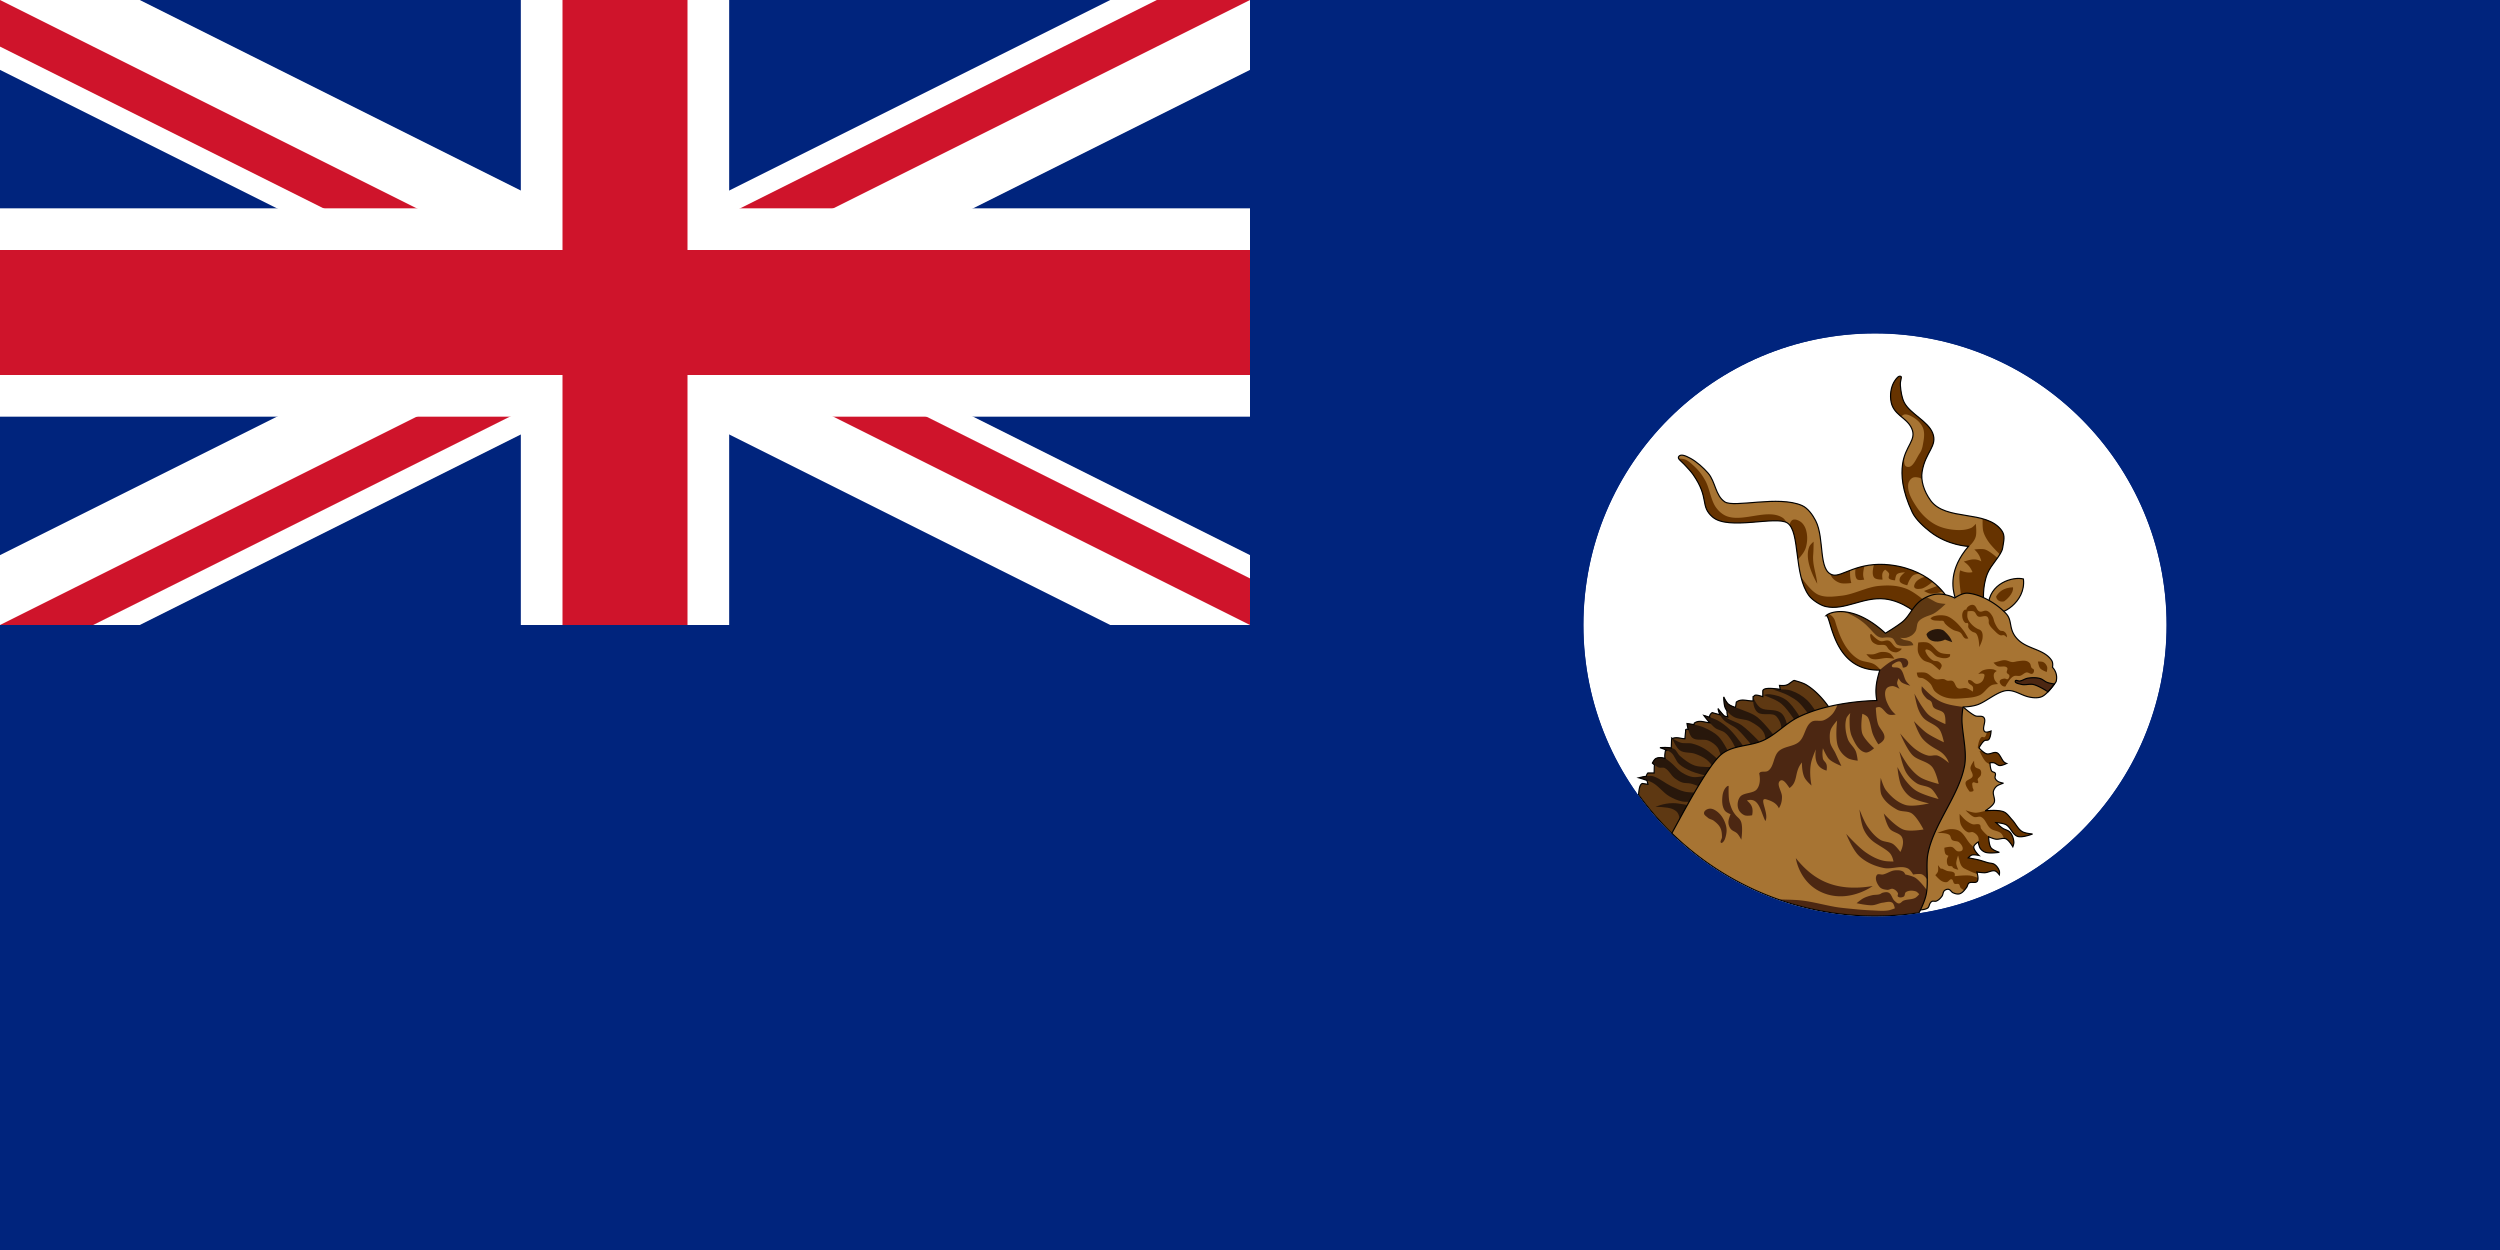 <svg xmlns="http://www.w3.org/2000/svg" width="1200" height="600"><clipPath id="a"><path d="M0 0v150h700v150H600zm0 300v50h300V0h300z"/></clipPath><path fill="#00247d" style="stroke:none" d="M0 0h1200v600H0z"/><path d="m0 0 600 300m0-300L0 300" stroke="#fff" stroke-width="60" style="fill:none"/><path d="m0 0 600 300m0-300L0 300" stroke="#cf142b" stroke-width="40" clip-path="url(#a)" style="fill:none"/><path d="M0 150h700M300 0v350" stroke="#fff" stroke-width="100" style="fill:none"/><path d="M0 150h700M300 0v350" stroke="#cf142b" stroke-width="60" style="fill:none"/><path d="M0 300h600V0h600v600H0z" style="stroke:none;fill:#00247d;fill-opacity:1" fill="#00247d"/><circle style="display:inline;fill:#fff;fill-opacity:1;stroke:none;stroke-width:1.125;stroke-miterlimit:4;stroke-dasharray:none;stroke-opacity:1" cx="900" cy="300" r="140"/><path d="M938.518 287.127c-1.546-4.973-2.96-13.979 6.349-24.87 0 0-9.819-.333-18.366-7-2.83-2.209-6.934-5.818-8.62-9.402-4.978-10.59-5.349-17.886-4.653-22.966 1.229-8.982 6.915-11.598 4.39-17.248-2.495-5.58-9.238-6.347-10.054-13.757-.433-3.932.62-7.12 1.88-9.028.931-1.41 1.872-2.558 2.876-2.224.9.298-.341 1.749-.136 4.438.206 2.69.7 5.931 1.851 8.14 2.838 5.438 11.4 8.944 13.644 14.653 2.47 6.291-3.501 9.01-5.06 18.527-.705 4.306.823 9.333 4.049 13.814 7.282 10.116 26.757 4.335 34.108 14.401 1.894 2.593.957 5.16.506 8.338-.493 3.465-5.603 8.078-7.322 12.382-2.613 6.546-1.774 13.642-1.774 13.642z" style="display:inline;fill:#a77433;fill-opacity:1;fill-rule:evenodd;stroke:none;stroke-width:.562px;stroke-linecap:butt;stroke-linejoin:miter;stroke-opacity:1"/><path d="M911.947 180.573c-.866.016-1.688 1.05-2.503 2.282-1.26 1.91-2.313 5.097-1.88 9.03.446 4.047 2.663 6.11 4.987 8.06 0 0 .968-.902 1.586-1.004 1.034-.17 2.121.263 3.056.738 2.422 1.23 4.407 2.84 5.622 5.27 1.055 2.11.822 4.738.422 7.062-.336 1.955-.589 3.853-1.722 5.481-1.874 2.693-3.443 7.709-6.472 6.448-1.683-.7-.842-5.167-.842-5.167a22.017 22.017 0 0 0-.974 4.115c-.695 5.08-.323 12.378 4.655 22.967 1.685 3.584 5.79 7.193 8.62 9.401 8.546 6.668 18.365 7.002 18.365 7.002-.069.08-.131.16-.199.24h.14s2.857-2.196 3.583-5.06c.492-1.94 0-6.007 0-6.007s-1.251 1.498-2.108 1.897c-2.283 1.065-4.969 1.211-7.483 1.054-3.488-.217-7.073-1.027-10.119-2.74-3.465-1.95-6.443-4.91-8.642-8.222-2.14-3.223-4.501-7.006-4.11-10.856.126-1.24.919-2.542 2.002-3.161.946-.541 2.202-.332 3.268-.106.48.102 1.324.641 1.324.641a13.818 13.818 0 0 1 .097-3.548c1.558-9.517 7.53-12.236 5.059-18.526-2.243-5.71-10.806-9.216-13.643-14.654-1.152-2.208-1.646-5.45-1.852-8.14-.205-2.69 1.036-4.14.136-4.438a1.11 1.11 0 0 0-.373-.059zm39.737 68.44s-.216 4.064.291 6.002c.477 1.824 1.466 3.502 2.53 5.059 1.526 2.235 5.445 6.022 5.445 6.022.687-1.119 1.194-2.182 1.332-3.153.451-3.178 1.388-5.745-.505-8.338-2.177-2.98-5.421-4.567-9.093-5.593zm-4.03 14.75c1.457 1.231 2.706 2.879 3.372 5.691-3.372-1.837-5.814-.574-8.431.106 2.594 1.686 3.437 3.372 4.216 5.059-1.968.474-3.935 0-5.903-.844-1.063 2.732.134 8.852.51 13.742l10.768 1.45s-.84-7.097 1.775-13.642c.995-2.493 3.116-5.083 4.83-7.5 0 0-3.671-3.354-5.973-4.062-1.645-.507-5.164 0-5.164 0z" style="display:inline;fill:#630;fill-opacity:1;fill-rule:evenodd;stroke:none;stroke-width:.562px;stroke-linecap:butt;stroke-linejoin:miter;stroke-opacity:1"/><path style="display:inline;fill:none;fill-opacity:1;fill-rule:evenodd;stroke:#000;stroke-width:.562px;stroke-linecap:butt;stroke-linejoin:miter;stroke-opacity:1" d="M938.518 287.127c-1.546-4.973-2.96-13.979 6.349-24.87 0 0-9.819-.333-18.366-7-2.83-2.209-6.934-5.818-8.62-9.402-4.978-10.59-5.349-17.886-4.653-22.966 1.229-8.982 6.915-11.598 4.39-17.248-2.495-5.58-9.238-6.347-10.054-13.757-.433-3.932.62-7.12 1.88-9.028.931-1.41 1.872-2.558 2.876-2.224.9.298-.341 1.749-.136 4.438.206 2.69.7 5.931 1.851 8.14 2.838 5.438 11.4 8.944 13.644 14.653 2.47 6.291-3.501 9.01-5.06 18.527-.705 4.306.823 9.333 4.049 13.814 7.282 10.116 26.757 4.335 34.108 14.401 1.894 2.593.957 5.16.506 8.338-.493 3.465-5.603 8.078-7.322 12.382-2.613 6.546-1.774 13.642-1.774 13.642z"/><path d="M954.362 290.986c.295-11.08 11.927-14.378 16.88-13.077 1.316 11.413-11.404 18.004-13.449 15.92z" style="display:inline;fill:#a77433;fill-opacity:1;fill-rule:evenodd;stroke:#000;stroke-width:.562px;stroke-linecap:butt;stroke-linejoin:miter;stroke-opacity:1"/><path d="M958.164 286.256c-.077.948 1.067 3.037 3.803 2.412.771-.484 4.753-3.769 4.266-6.77-4.747.204-6.741 2.297-8.069 4.358z" style="display:inline;fill:#630;fill-opacity:1;fill-rule:evenodd;stroke:none;stroke-width:.562px;stroke-linecap:butt;stroke-linejoin:miter;stroke-opacity:1"/><path d="M920.542 294.928s-6.778-6.393-15.753-7.426c-10.458-1.204-19.427 5.783-28.58 3.6-2.511-.598-6.342-3.1-7.877-5.176-7.437-10.049-4.142-30.707-10.352-34.882-5.46-3.671-28.385 3.778-36.007-2.926-6.112-5.375-1.308-8.853-9.227-20.254-.96-1.382-2.726-3.321-4.32-4.981-1.772-1.846-3.553-2.817-2.499-3.918 1.004-1.048 3.032-.306 5.563 1.083 3.012 1.653 6.233 4.563 8.39 7.056 3.579 4.136 3.466 10.733 8.004 13.784 4.423 2.974 25.845-3.192 37.098 1.779 2.782 1.229 5.11 4.523 6.503 7.226 4.49 8.701 1.054 24.282 8.293 26.098 4.423 1.11 11.932-6.715 27.695-4.797 20.53 2.497 27.79 16.604 27.79 16.604" style="display:inline;fill:#a77433;fill-opacity:1;fill-rule:evenodd;stroke:none;stroke-width:.562px;stroke-linecap:butt;stroke-linejoin:miter;stroke-opacity:1"/><path style="display:inline;fill:#630;fill-opacity:1;fill-rule:evenodd;stroke:none;stroke-width:.562px;stroke-linecap:butt;stroke-linejoin:miter;stroke-opacity:1" d="M806.045 220.142c-.094-.002-.19.004-.285.004.393.73 1.53 1.552 2.667 2.736 1.594 1.66 3.359 3.6 4.319 4.982 7.919 11.4 3.115 14.878 9.226 20.254 7.399 6.507 29.212-.318 35.48 2.632-.415-.902-.973-1.688-1.723-2.182-7.084-4.66-18.517 2.025-26.555-.675-2.277-.765-4.258-2.527-5.626-4.501-2.337-3.374-2.96-9.014-4.951-12.603-1.757-3.166-3.17-4.994-5.851-7.427-1.28-1.16-2.62-2.437-4.276-2.925-.666-.196-1.52-.28-2.425-.295zm55.48 29.226c-.475-.026-.926.062-1.295.326-.62.445-1.007 1.29-1.252 2.257 2.552 2.975 3.077 9.586 4.01 16.565 1.443-1.463 3.137-3.495 3.769-5.544.884-2.867.962-6.16 0-9.003-.515-1.52-1.534-3.026-2.926-3.826-.656-.376-1.514-.732-2.306-.775zm9.006 10.642s-1.682 1.383-2.102 2.468c-2.079 5.367.99 12.596 3.838 17.728-.417-4.952-2.374-8.9-1.92-14.073.18-2.034.184-6.123.184-6.123zm31.408 10.885c-.838.014-1.646.056-2.428.12-.43 1.542-1.125 4.755.059 6.2.934 1.14 4.041.98 4.041.98-.153-1.712-.564-3.482 1.28-4.751 0 0 1.497 1.031 1.827 1.827.303.732-.47 1.738 0 2.377.605.822 2.924.913 2.924.913s.167-2.227.914-2.924c.961-.897 3.838-.914 3.838-.914s-1.95 1.475-2.376 2.559c-.245.624-.358 1.444 0 2.01.685 1.083 3.473 1.646 3.473 1.646s.608-1.77 1.096-2.56c.545-.882 1.091-1.894 2.01-2.375.747-.392 1.944-.537 3.049-.585-3.786-1.936-8.465-3.53-14.173-4.224a40.27 40.27 0 0 0-5.534-.299zm-7.005.79c-1.556.33-2.97.738-4.279 1.17-.223 1.734-.31 4.136.71 5.158.82.82 3.473.183 3.473.183-.949-2.048-.402-4.283.096-6.511zm-6.863 2.09c-3.693 1.413-6.308 2.714-8.293 2.217a4.742 4.742 0 0 1-1.333-.562c.314.722.664 1.383 1.041 1.852.963 1.199 2.366 2.113 3.838 2.559 1.691.512 5.3 0 5.3 0-.585-2.022-.655-4.044-.553-6.066zm-23.63 3.006c.834 3.431 2.024 6.623 3.891 9.145 1.536 2.075 5.365 4.577 7.876 5.176 9.154 2.183 18.123-4.805 28.581-3.6 8.975 1.033 15.753 7.426 15.753 7.426l6.936-3.36c-1.7-1.577-8.106-7.365-12.562-9.017-4.375-1.623-8.392-1.728-13.039-1.308-5.799.524-12.005 4.042-17.792 4.683-3.73.414-7.807 1.04-11.253-.45-2.853-1.234-6.008-5.179-8.391-8.695zm59.8.096c-.725.147-1.484.342-1.988.587-1.13.55-2.293 1.29-2.924 2.377-.373.64-.794 1.587-.366 2.193.607.858 2.062.668 3.107.548.921-.107 1.756-.63 2.558-1.096.875-.51 2.08-1.435 3.042-2.21a36.093 36.093 0 0 0-3.428-2.4zm5.73 4.378c-.677.236-1.128.39-1.687.596-1.592.587-4.752 1.828-4.752 1.828s1.99 1.186 3.107 1.279c1.6.133 3.984-.452 5.87-1.025-.704-.829-1.53-1.73-2.538-2.678z"/><path style="display:inline;fill:none;fill-opacity:1;fill-rule:evenodd;stroke:#000;stroke-width:.562px;stroke-linecap:butt;stroke-linejoin:miter;stroke-opacity:1" d="M920.542 294.928s-6.778-6.393-15.753-7.426c-10.458-1.204-19.427 5.783-28.58 3.6-2.511-.598-6.342-3.1-7.877-5.176-7.437-10.049-4.142-30.707-10.352-34.882-5.46-3.671-28.385 3.778-36.007-2.926-6.112-5.375-1.308-8.853-9.227-20.254-.96-1.382-2.726-3.321-4.32-4.981-1.772-1.846-3.553-2.817-2.499-3.918 1.004-1.048 3.032-.306 5.563 1.083 3.012 1.653 6.233 4.563 8.39 7.056 3.579 4.136 3.466 10.733 8.004 13.784 4.423 2.974 25.845-3.192 37.098 1.779 2.782 1.229 5.11 4.523 6.503 7.226 4.49 8.701 1.054 24.282 8.293 26.098 4.423 1.11 11.932-6.715 27.695-4.797 20.53 2.497 27.79 16.604 27.79 16.604z"/><path d="M939.777 336.932s5.087 5.142 8.297 6.638c1.278.595 3.215-.228 4.148.83 1.505 1.704-1.25 5.35.498 6.803.77.64 2.987-.332 2.987-.332s-.132 3.147-1.162 4.148c-.49.477-1.42.122-1.991.498-1.22.803-2.655 3.485-2.655 3.485s2.172 2.397 3.65 2.82c1.604.46 3.423-1.098 4.978-.497 1.205.464 2.014 2.598 2.935 3.876.727 1.01 1.711 1.267 1.711 1.267s-2.166 1.082-3.318.996c-1.036-.077-1.807-1.1-2.821-1.327-.594-.133-1.825 0-1.825 0s.044 2.877.83 3.982c.373.526 1.34.434 1.659.996.408.722-.295 1.713 0 2.489.236.622.768 1.132 1.327 1.493.779.503 2.655.83 2.655.83s-2.4.701-3.319 1.493c-.697.6-1.26 1.432-1.493 2.323-.462 1.77 1.014 3.78.332 5.476-.73 1.816-4.314 3.982-4.314 3.982s6.216-.694 8.96.498c1.686.733 2.72 2.48 3.982 3.817 1.697 1.797 2.701 4.356 4.812 5.641 1.456.886 4.978 1.162 4.978 1.162s-4.841 1.901-7.135 1.161c-2.53-.816-3.3-4.379-5.641-5.641-1.442-.778-4.812-.996-4.812-.996s2.018 1.88 3.152 2.655c1.145.782 2.74.946 3.65 1.991 1.128 1.293 1.71 3.1 1.826 4.812.05.736-.498 2.157-.498 2.157s-1.772-3.144-3.318-3.816c-1.472-.64-3.224.396-4.812.166-1.212-.176-3.485-1.162-3.485-1.162s.073 3.862 1.162 5.31c.907 1.207 3.982 2.157 3.982 2.157s-4.535.689-6.637 0a5.082 5.082 0 0 1-2.49-1.825c-.641-.896-.995-3.153-.995-3.153s-2.047 1.272-2.157 2.323c-.167 1.604 2.489 4.149 2.489 4.149s-2.378-.525-3.485-.166c-.673.218-1.659 1.327-1.659 1.327s3.335.589 4.978.996c1.512.374 2.98.908 4.48 1.327 1.047.293 2.254.22 3.153.83 1.08.733 1.915 1.912 2.323 3.153.19.578 0 1.825 0 1.825s-1.128-1.57-1.991-1.825c-1.613-.479-3.297.763-4.978.83-1.276.05-3.817-.333-3.817-.333s1.088 3.304.166 4.48c-.835 1.068-2.895.02-3.982.83-.654.489-.657 1.515-1.162 2.157-.919 1.17-1.891 2.564-3.318 2.987-1.02.302-2.175-.077-3.153-.498-.833-.358-1.262-1.508-2.157-1.659-.69-.116-1.474.192-1.991.664-.713.651-.59 1.875-1.162 2.655-.694.948-1.57 1.867-2.654 2.323-.665.28-1.502-.136-2.158.166-.355.163-.6.512-.83.83-.505.702-.476 1.792-1.16 2.322-1.253.97-4.647.996-4.647.996l2.323-10.454.166-22.4 14.602-29.205 3.153-13.109-1.66-11.615z" style="display:inline;fill:#a77433;fill-opacity:1;fill-rule:evenodd;stroke:none;stroke-width:.562px;stroke-linecap:butt;stroke-linejoin:miter;stroke-opacity:1"/><path d="M955.707 350.871s-1.123.486-2.048.538c-.137.835-.422 1.972-1 2.39-.404.29-1.083-.285-1.49 0-1.48 1.034-1.862 5.088-1.862 5.088l.65.01c.158-.289 1.451-2.625 2.597-3.38.571-.376 1.5-.021 1.99-.498 1.03-1.001 1.163-4.148 1.163-4.148zm-5.532 9.63s1.622 3.837 3.104 5.214c.456.424 1.23.838 1.975 1.181-.03-.428-.045-.76-.045-.76s1.231-.132 1.825 0c1.014.227 1.785 1.251 2.821 1.328 1.152.086 3.319-.996 3.319-.996s-.985-.257-1.712-1.267c-.92-1.279-1.73-3.412-2.934-3.877-1.556-.6-3.375.958-4.978.499-.646-.185-1.417-.748-2.089-1.321zm-2.606 4.593s-1.582 2.102-1.737 3.35c-.178 1.435 1.429 2.843.993 4.22-.451 1.426-3.043 1.518-3.352 2.98-.328 1.558 1.987 4.343 1.987 4.343s1.412.123 1.737-.372c.348-.529-.328-1.23-.372-1.861-.049-.703-.4-1.64.124-2.11.617-.553 1.902.716 2.482.124.406-.415-.288-1.181-.124-1.738.233-.794 1.249-1.194 1.49-1.986.229-.753.277-1.681-.124-2.358-.52-.88-2.038-.765-2.607-1.614-.561-.836-.497-2.978-.497-2.978zm-4.096 23.83s2.454 2.658 4.096 3.227c1.056.366 2.342-.477 3.352 0 2.18 1.03 2.686 4.111 4.592 5.586 1.48 1.143 3.785 1.016 5.088 2.357.514.53.965 1.44 1.326 2.354.313.017.62.066.914.194 1.546.673 3.319 3.816 3.319 3.816s.548-1.42.498-2.157c-.116-1.711-.698-3.519-1.825-4.812-.91-1.045-2.507-1.208-3.651-1.99-1.134-.776-3.153-2.656-3.153-2.656s3.37.218 4.812.996c2.34 1.263 3.111 4.825 5.642 5.641 2.294.74 7.135-1.162 7.135-1.162s-3.523-.274-4.978-1.16c-2.111-1.286-3.116-3.845-4.812-5.643-1.262-1.337-2.295-3.083-3.982-3.816-2.74-1.19-8.938-.5-8.955-.498l-.357.095s-2.87.86-4.342.815c-1.621-.05-4.719-1.187-4.719-1.187zm-2.854 1.738s-.115 3.626.62 5.213c.69 1.488 1.848 2.945 3.351 3.599.759.33 1.715-.307 2.483 0 1.06.423 2.058 1.3 2.482 2.359.291.728.248 1.873.125 2.883.147.727.44 1.956.883 2.572a5.08 5.08 0 0 0 2.488 1.825c2.103.689 6.637 0 6.637 0s-3.074-.95-3.981-2.157c-1.09-1.448-1.162-5.31-1.162-5.31l.207.083c-1.458-1.25-3.026-2.74-3.831-3.992-.354-.55-.104-1.46-.62-1.862-.918-.712-2.366.091-3.476-.25-1.188-.363-2.25-1.095-3.228-1.86-1.128-.885-2.978-3.103-2.978-3.103zm-3.91 7.31c-.188 0-.374.004-.558.013-2.157.101-6.206 1.861-6.206 1.861s4.131-.233 5.71.869c.774.54.64 1.878 1.365 2.483.904.754 2.478.326 3.351 1.116.975.883 2.131 2.392 1.613 3.6-.294.686-1.37.848-2.11.745-1.204-.168-1.802-1.801-2.978-2.11-1.167-.306-3.6.372-3.6.372s-.004 2.253.62 3.103c.308.417 1.366.744 1.366.744s-.69 1.197-.745 1.863c-.081.97-.057 2.155.621 2.854.475.49 1.453.07 1.986.496.144.116.11.372.248.497.69.623 2.607.993 2.607.993s-.942-1.934-.994-2.979c-.065-1.313.87-3.848.87-3.848.823 2.396.798 5.198 3.226 6.331 0 0 2.451 1.23 3.724 1.737.622.248 1.496.544 2.338.82-.131-.558-.26-.96-.26-.96s2.54.381 3.817.331c1.68-.066 3.365-1.308 4.977-.83.864.256 1.991 1.825 1.991 1.825s.19-1.247 0-1.825c-.407-1.24-1.242-2.42-2.322-3.153-.9-.61-2.106-.536-3.153-.829-1.5-.42-2.968-.953-4.48-1.327-1.643-.407-4.978-.996-4.978-.996s.985-1.108 1.66-1.327c1.105-.359 3.484.166 3.484.166s-2.392-2.295-2.489-3.9a39.8 39.8 0 0 1-1.578-1.524c-1.91-1.993-2.961-4.925-5.337-6.33-1.112-.657-2.475-.882-3.786-.881zm-6.515 17.265s.315 2.118 0 3.103c-.218.678-1.242 1.737-1.242 1.737s1.853 2.212 3.103 2.856c.714.367 1.564.623 2.358.496.897-.144 1.475-1.577 2.358-1.365.815.196.654 1.667 1.365 2.11.602.374 1.531-.16 2.111.248.53.372.422 1.268.869 1.737.406.426 1.039.852 1.716 1.244.387-.443.744-.92 1.094-1.365.504-.642.506-1.668 1.16-2.157 1.087-.81 3.148.238 3.983-.83.304-.388.378-1.012.356-1.668-1.152-.444-2.508-.911-3.469-1.057-2.537-.387-7.696.248-7.696.248s.19-1.102-.124-1.49c-.816-1.006-2.513-.653-3.723-1.116-.726-.278-2.11-.993-2.11-.993h-.744z" style="display:inline;fill:#630;fill-opacity:1;fill-rule:evenodd;stroke:none;stroke-width:.562px;stroke-linecap:butt;stroke-linejoin:miter;stroke-opacity:1"/><path style="display:inline;fill:none;fill-opacity:1;fill-rule:evenodd;stroke:#000;stroke-width:.562px;stroke-linecap:butt;stroke-linejoin:miter;stroke-opacity:1" d="M939.777 336.932s5.087 5.142 8.297 6.638c1.278.595 3.215-.228 4.148.83 1.505 1.704-1.25 5.35.498 6.803.77.64 2.987-.332 2.987-.332s-.132 3.147-1.162 4.148c-.49.477-1.42.122-1.991.498-1.22.803-2.655 3.485-2.655 3.485s2.172 2.397 3.65 2.82c1.604.46 3.423-1.098 4.978-.497 1.205.464 2.014 2.598 2.935 3.876.727 1.01 1.711 1.267 1.711 1.267s-2.166 1.082-3.318.996c-1.036-.077-1.807-1.1-2.821-1.327-.594-.133-1.825 0-1.825 0s.044 2.877.83 3.982c.373.526 1.34.434 1.659.996.408.722-.295 1.713 0 2.489.236.622.768 1.132 1.327 1.493.779.503 2.655.83 2.655.83s-2.4.701-3.319 1.493c-.697.6-1.26 1.432-1.493 2.323-.462 1.77 1.014 3.78.332 5.476-.73 1.816-4.314 3.982-4.314 3.982s6.216-.694 8.96.498c1.686.733 2.72 2.48 3.982 3.817 1.697 1.797 2.701 4.356 4.812 5.641 1.456.886 4.978 1.162 4.978 1.162s-4.841 1.901-7.135 1.161c-2.53-.816-3.3-4.379-5.641-5.641-1.442-.778-4.812-.996-4.812-.996s2.018 1.88 3.152 2.655c1.145.782 2.74.946 3.65 1.991 1.128 1.293 1.71 3.1 1.826 4.812.05.736-.498 2.157-.498 2.157s-1.772-3.144-3.318-3.816c-1.472-.64-3.224.396-4.812.166-1.212-.176-3.485-1.162-3.485-1.162s.073 3.862 1.162 5.31c.907 1.207 3.982 2.157 3.982 2.157s-4.535.689-6.637 0a5.082 5.082 0 0 1-2.49-1.825c-.641-.896-.995-3.153-.995-3.153s-2.047 1.272-2.157 2.323c-.167 1.604 2.489 4.149 2.489 4.149s-2.378-.525-3.485-.166c-.673.218-1.659 1.327-1.659 1.327s3.335.589 4.978.996c1.512.374 2.98.908 4.48 1.327 1.047.293 2.254.22 3.153.83 1.08.733 1.915 1.912 2.323 3.153.19.578 0 1.825 0 1.825s-1.128-1.57-1.991-1.825c-1.613-.479-3.297.763-4.978.83-1.276.05-3.817-.333-3.817-.333s1.088 3.304.166 4.48c-.835 1.068-2.895.02-3.982.83-.654.489-.657 1.515-1.162 2.157-.919 1.17-1.891 2.564-3.318 2.987-1.02.302-2.175-.077-3.153-.498-.833-.358-1.262-1.508-2.157-1.659-.69-.116-1.474.192-1.991.664-.713.651-.59 1.875-1.162 2.655-.694.948-1.57 1.867-2.654 2.323-.665.28-1.502-.136-2.158.166-.355.163-.6.512-.83.83-.505.702-.476 1.792-1.16 2.322-1.253.97-4.647.996-4.647.996l2.323-10.454.166-22.4 14.602-29.205 3.153-13.109-1.66-11.615z"/><path d="m861.06 326.513-1.869 1.308c-1.681 1.44-3.364 1.2-5.045 1.121l.374 1.868c-3.275-.4-7.982-1.019-8.379.739v2.803c-4.662-1.553-3.68-.283-4.671 0v2.055c-2.698.092-5.696-1.322-8.035.56l-.374 2.43-.547-.03c-1.01-.368-2.003-.782-2.768-1.349-1.144-.847-2.355-3.564-2.355-3.564s-.002 3.717.764 5.346c.223.475.497.93.805 1.364-.033.711.055 1.623.364 2.904l-1.631-.448c-1.406-1.366-3.039-3.565-3.039-3.565s.198 1.404.928 2.984l-3.732-1.026c-1.019.734-1.285 1.467-1.283 2.2-1.474-.492-2.724-.848-2.724-.848s1.31 1.78 2.818 3.498c-2.469-.094-4.938-1.56-7.407.195l-.157.72c-1.224-.258-3.338-.53-3.338-.53s.166 1.299.558 2.8c-.812-.16-1.393-.088-1.203.756l-.374 3.737c-2.016-.018-3.715-.985-6.021-.13l-.153-.097.06.134c-.08.03-.158.058-.239.093l-.186 4.454c-2.234-.468-5.426-.161-5.426-.161s1.645.515 3.215 1.224l-.592.276c-.413 2.126-.335 3.022-.168 3.698a3.36 3.36 0 0 0-.482-.17c-1.275-.33-2.78-.42-3.947.191-.804.422-1.655 2.164-1.655 2.164s.432.415.998.887c-.14 1.18-.105 2.594-.165 3.88h-2.99c-.463.523-.67 1.046-.734 1.569-1.772.256-3.666.729-3.666.729s1.981.554 3.938 1.266c.181.618.39 1.237.461 1.855l-2.615-.373c-1.341.35-1.647 2.768-1.866 5.363a140 140 0 0 0 18.384 20.822l20.395-33.462 2.202-3.255 23.27-4.807 23.137-15.381s-.417-.742-1.04-1.781l8.385-2.441-2.893-.973s-4.748-7.564-11.495-11.547c-1.764-1.042-5.793-2.055-5.793-2.055z" style="display:inline;fill:#5e3812;fill-opacity:1;fill-rule:evenodd;stroke:none;stroke-width:.562px;stroke-linecap:butt;stroke-linejoin:miter;stroke-opacity:1"/><path d="M873.895 345.31s-3.689-6.641-6.422-9.19c-2.203-2.055-4.896-3.685-7.75-4.65-2.814-.953-8.667-.488-8.667-.488s5.256 1.65 7.64 2.99c1.86 1.044 3.378 1.873 4.902 3.366 2.459 2.407 6.422 8.082 6.422 8.082l-4.207 1.883s-4.634-8.511-8.415-11.294c-2.237-1.647-5.103-2.437-7.861-2.768-1.473-.177-2.965.38-2.965.38s1.768.73 4.307 1.785c1.434.595 3.24 1.582 4.415 2.596 3.355 2.892 7.972 10.63 7.972 10.63l-5.004 2.563s-.334-7.027-3.692-9.23c-2.78-1.824-6.881-.615-9.357-2.1-2.206-1.324-3.692-5.284-3.692-5.284s-.506 5.193 2.101 7.32c2.428 1.983 7.13-.282 9.166 2.101 4.768 5.583.54 11.394.54 11.394s-5.84-7.954-9.642-11.012c-2.605-2.095-5.509-2.785-8.593-4.074-1.654-.69-3.907-1.224-5.347-2.291-1.145-.848-2.355-3.565-2.355-3.565s-.002 3.718.764 5.347c.792 1.686 2.175 3.151 3.755 4.137 2.455 1.533 5.786 1.055 8.338 2.42 2.47 1.32 5.092 2.949 6.43 5.41 1.224 2.254.954 7.638.954 7.638s-7.203-8.133-11.585-11.266c-2.323-1.662-5.374-2.142-7.638-3.883-1.488-1.146-3.755-4.201-3.755-4.201s.407 3.1 2.419 5.283c1.882 2.042 4.8 2.862 6.874 4.71 3.357 2.993 8.848 10.184 8.848 10.184l-4.392.128s-4.934-7.12-8.02-10.121c-1.805-1.754-3.833-3.324-6.048-4.52-2.025-1.093-6.492-2.354-6.492-2.354s3.247 4.423 5.41 6.047c1.374 1.03 3.28 1.187 4.647 2.227 1.208.92 2.141 2.179 2.992 3.438 1.28 1.895 3.119 6.11 3.119 6.11l-3.565 1.337s-3.058-6.483-5.538-8.975c-1.922-1.932-4.455-3.204-6.938-4.328-1.473-.668-3.07-1.038-4.646-1.4-1.173-.27-3.565-.574-3.565-.574s.672 5.307 2.546 6.875c2.034 1.7 5.402.334 7.83 1.4 1.635.719 3.18 1.826 4.264 3.246.86 1.128 1.591 3.947 1.591 3.947l-.572 2.546s-4.542-4.266-7.193-5.856c-1.835-1.1-3.84-1.978-5.92-2.482-1.82-.442-3.801.073-5.601-.446-1.496-.431-4.137-2.164-4.137-2.164s1.856 4.525 3.755 5.856c2.048 1.436 4.966.808 7.32 1.655 1.946.7 3.892 1.548 5.538 2.8 1.255.956 3.182 3.501 3.182 3.501s-6 .299-8.784-.636c-2.733-.918-5.09-2.806-7.256-4.71-1.108-.975-1.553-2.698-2.864-3.374-1.988-1.025-6.684-.573-6.684-.573s3.89 1.209 5.41 2.483c1.684 1.409 2.15 3.914 3.756 5.41 1.643 1.53 3.737 2.534 5.792 3.437 2.293 1.007 7.193 2.165 7.193 2.165s-4.255.943-6.365.636c-1.883-.274-3.672-1.151-5.283-2.164-2.226-1.4-3.754-3.705-5.856-5.283-.838-.63-1.659-1.393-2.674-1.655-1.275-.33-2.78-.421-3.946.19-.804.423-1.655 2.165-1.655 2.165s1.793 1.735 2.928 2.164c.916.347 2.041-.162 2.928.255 2.078.976 3.018 3.502 4.838 4.9 1.084.835 2.267 1.6 3.564 2.038 1.38.465 2.915.227 4.328.573 1.513.37 4.392 1.591 4.392 1.591l-.445 2.737s-4.81.033-7.13-.51c-2.186-.51-4.214-1.57-6.237-2.545-2.85-1.375-5.312-3.539-8.275-4.647-.588-.22-1.218-.367-1.846-.382-1.89-.043-5.601.891-5.601.891s4.665 1.296 6.747 2.483c2.948 1.68 4.966 4.712 7.893 6.429 1.988 1.165 4.16 2.137 6.429 2.546 2.046.369 6.238-.128 6.238-.128l-2.674 2.037s-5.405-1.143-8.147-1.145c-4.625-.005-8.466 1.782-8.466 1.782s5.468-.016 7.957.955c1.047.409 2.12 1.033 2.737 1.973 1.144 1.743 1.336 6.11 1.336 6.11l20.848-30.825 23.27-4.808z" style="display:inline;fill:#28170b;fill-opacity:1;fill-rule:evenodd;stroke:none;stroke-width:.562px;stroke-linecap:butt;stroke-linejoin:miter;stroke-opacity:1"/><path d="m861.06 326.57-1.869 1.307c-1.681 1.44-3.364 1.201-5.045 1.122l.374 1.868c-3.275-.401-7.982-1.02-8.379.739v2.802c-4.662-1.552-3.68-.283-4.671 0v2.056c-2.698.091-5.696-1.322-8.035.56l-.374 2.429-.547-.029c-1.01-.369-2.003-.783-2.768-1.35-1.144-.847-2.355-3.564-2.355-3.564s-.002 3.718.764 5.347c.223.475.497.93.805 1.364-.033.71.055 1.623.364 2.903l-1.631-.448c-1.406-1.365-3.039-3.564-3.039-3.564s.198 1.403.928 2.984l-3.732-1.026c-1.019.733-1.285 1.467-1.283 2.2a70.356 70.356 0 0 0-2.724-.848s1.31 1.78 2.818 3.497c-2.469-.093-4.938-1.56-7.407.196l-.157.719c-1.224-.258-3.338-.53-3.338-.53s.166 1.3.558 2.8c-.812-.159-1.393-.087-1.203.757l-.374 3.737c-2.016-.019-3.715-.985-6.021-.13l-.153-.098.06.134c-.08.031-.158.058-.239.094l-.186 4.454c-2.234-.468-5.426-.162-5.426-.162s1.645.516 3.215 1.225l-.592.275c-.413 2.126-.335 3.022-.168 3.699a3.348 3.348 0 0 0-.482-.17c-1.275-.33-2.78-.421-3.947.19-.804.423-1.655 2.164-1.655 2.164s.432.416.998.887c-.14 1.18-.105 2.595-.165 3.881h-2.99c-.463.523-.67 1.046-.734 1.568-1.772.257-3.666.73-3.666.73s1.981.554 3.938 1.266c.181.618.39 1.236.461 1.855l-2.615-.374c-1.341.35-1.647 2.806-1.866 5.4a139.722 139.722 0 0 0 18.384 20.786l20.395-33.462 2.202-3.255 23.27-4.808 23.137-15.38s-.417-.742-1.04-1.782l8.385-2.44-2.893-.974s-4.748-7.563-11.495-11.547c-1.764-1.041-5.793-2.054-5.793-2.054z" style="display:inline;fill:none;fill-opacity:1;fill-rule:evenodd;stroke:#000;stroke-width:.562px;stroke-linecap:butt;stroke-linejoin:miter;stroke-opacity:1"/><path d="M943.907 284.72c-2.584.122-5.644 2.312-5.644 2.312s-5.664-3.065-11.154-1.346c-8.747 2.739-9.391 9.184-14.04 12.886-2.851 2.27-8.076 5.384-8.076 5.384-15.484-14.225-26.65-10.324-28.463-8.461 2.523-.388 2.852 26.624 25.77 26.154-1.269 4.343-2.54 8.683-1.413 14.623 0 0-21.4-.023-37.748 7.98-5.917 2.896-10.6 8.262-16.572 11.047-6.588 3.072-14.599 2.185-20.255 6.752-6.54 5.281-18.895 29.003-23.837 37.913a139.999 140 0 0 0 97.524 39.755 139.999 140 0 0 0 21.144-1.715c1.426-2.757 2.78-5.815 3.374-8.436 1.314-5.787-.247-14.13.92-19.948 2.857-14.238 14.662-27.497 17.494-41.739 1.213-6.101-.53-13.404-1.107-20.264-.363-4.31.478-8.274.478-8.274s4.009-.014 7.116-1.155c4.159-1.526 9.614-6.493 14.038-6.73 3.751-.201 6.72 2.256 10.385 3.077 2.002.448 4.482.662 6.346-.193 2.769-1.27 6.732-7.115 6.732-7.115 1.156-4.202-1.732-6.924-1.732-6.924s.458-1.976-.384-3.27c-3.507-5.384-11.322-5.363-15.963-9.808-5.07-4.856-2.63-8.983-5.768-12.5-4.241-4.753-12.3-9.565-18.655-10.001a4.28 4.28 0 0 0-.51-.004z" style="display:inline;fill:#a77433;fill-opacity:1;fill-rule:evenodd;stroke:none;stroke-width:.562px;stroke-linecap:butt;stroke-linejoin:miter;stroke-opacity:1"/><path d="M924.694 304.437c1.481-2.56 6.722-3.317 8.636-1.484 1.894 1.814 3.1 3.183 3.768 5.316l-3.499-1.268c-2.031 1.263-7.98 1.956-8.905-2.564z" style="display:inline;fill:#28170b;fill-opacity:1;fill-rule:evenodd;stroke:none;stroke-width:.562px;stroke-linecap:butt;stroke-linejoin:miter;stroke-opacity:1"/><path d="M922.456 329.408s-.228 1.607 0 2.36c.41 1.357 1.356 2.536 2.359 3.539.601.601 1.583.759 2.124 1.415.65.79.503 2.066 1.18 2.833 1.26 1.425 3.891 1.254 4.955 2.83.977 1.448.707 5.192.707 5.192s-5.507-2.364-7.786-4.247c-1.335-1.103-2.308-2.594-3.303-4.012-1.418-2.02-3.775-6.371-3.775-6.371s.905 5.15 1.888 7.55c.587 1.437 1.316 2.863 2.358 4.012 2.157 2.377 5.877 3.085 7.787 5.664 1.289 1.738 2.124 6.135 2.124 6.135s-5.712-2.66-8.26-4.484c-2.262-1.62-6.133-5.663-6.133-5.663s2.064 5.898 4.011 8.26c2.002 2.426 4.796 4.14 7.55 5.661 4.293 2.37 5.19 6.136 5.19 6.136s-3.355-2.924-5.425-3.54c-1.433-.426-3.03.344-4.484 0-2.225-.525-4.29-1.715-6.135-3.067-2.827-2.071-7.315-7.55-7.315-7.55s3.119 7.534 5.9 10.381c2.563 2.625 7.075 2.857 9.438 5.663 1.89 2.246 3.179 8.212 3.179 8.212s-6.092-1.525-8.735-3.133c-2.066-1.256-3.767-3.08-5.316-4.937-1.922-2.306-4.842-7.596-4.842-7.596s1.46 7.181 3.323 10.255c1.217 2.01 2.97 3.747 4.937 5.031 2.097 1.369 5.043 1.13 7.026 2.659 1.599 1.234 3.513 4.937 3.513 4.937s-7.499-1.958-10.73-3.988c-1.97-1.239-3.575-3.026-5.03-4.842-1.6-1.995-3.988-6.55-3.988-6.55s.566 6.25 1.898 9.019c1.014 2.106 2.541 4.079 4.462 5.411 2.558 1.774 8.83 3.039 8.83 3.039s-7.682 1.84-11.298.759c-3.766-1.127-6.99-4.015-9.4-7.12-1.303-1.682-2.468-5.887-2.468-5.887s-.774 5.757.38 8.26c1.434 3.111 4.498 5.377 7.5 7.025 2.12 1.164 5.025.447 7.026 1.805 2.624 1.78 5.602 7.69 5.602 7.69s-6.507 1.139-9.495.096c-3.887-1.358-9.589-7.786-9.589-7.786s1.23 5.257 2.849 7.31c1.479 1.875 4.809 1.952 5.886 4.083 1.521 3.01-.746 7.08-.746 7.08s-2.102-2.884-3.57-3.826c-1.81-1.163-4.304-.891-6.122-2.04-2.49-1.575-4.453-3.948-6.12-6.376-1.702-2.477-3.827-8.162-3.827-8.162s.616 6.34 1.957 9.415a15.56 15.56 0 0 0 4.846 6.12c1.982 1.489 5.6 3.36 7.42 5.043 1.673 1.55 2.101 4.417 2.101 4.417s-2.913-.012-4.335-.278c-3.216-.602-6.24-2.214-8.927-4.08-3.654-2.538-9.438-8.904-9.438-8.904s3.003 7.506 6.121 10.518c3.2 3.09 7.623 5.007 11.988 5.866 3.762.74 8.012-1.447 11.477.193 1.322.626 2.55 2.932 2.55 2.932s2.75-.502 4.082-.126c1.163.328 2.687 2.433 2.687 2.433-.04-4.32-.358-8.872.363-12.462 2.856-14.237 14.661-27.497 17.493-41.739 1.213-6.101-.53-13.404-1.107-20.264-.323-3.842.283-7.568.424-8.296-8.733-1.217-12.387-1.87-19.792-9.913zm-60.46 82.485s1.742 13.092 14.593 17.255c11.914 3.859 22.32-3.862 22.32-3.862-18.727 3.162-29.101-3.594-36.913-13.393zm48.566 5.823c-.353.004-.704.026-1.045.057-1.99.185-3.709 1.557-5.664 1.972-.967.205-2.374-.554-2.955.246-1.166 1.602.04 4.303 1.354 5.787.869.982 2.386 1.248 3.694 1.355.874.071 1.737-.717 2.586-.493 1.042.275 2.01 1.115 2.463 2.093.224.484-.377 1.224 0 1.601.667.668 2.035.506 2.832 0 .651-.413.35-1.655.985-2.093 1.321-.912 3.275-.864 4.802-.37.665.215 1.601 1.355 1.601 1.355s-1.105 1.326-1.847 1.724c-1.71.919-3.87.613-5.664 1.354-.8.33-1.351 1.348-2.217 1.355-.81.007-1.495-.686-2.093-1.232-1.195-1.09-1.393-3.202-2.832-3.94-.84-.43-1.914-.217-2.832 0-.536.127-.952.577-1.478.739-1.188.365-2.487.202-3.695.492-1.439.346-2.878.788-4.187 1.478-1.169.617-3.2 2.34-3.2 2.34s4.989 1.123 7.51.985c1.73-.094 3.33-1.025 5.05-1.232 1.507-.181 3.279-.822 4.556 0 .834.537 1.23 2.71 1.23 2.71s-2.013.818-3.077.984c-2.636.412-5.338.101-8.005 0-3.25-.123-6.492-.419-9.728-.738-2.716-.267-5.44-.505-8.127-.986-5.939-1.062-11.594-2.729-17.609-3.2-2.941-.232-8.826-.307-8.826-.307A139.997 139.997 0 0 0 900 439.719a140.01 140.01 0 0 0 21.144-1.715c1.426-2.757 2.78-5.815 3.374-8.436.166-.73.286-1.5.372-2.301 0 0-3.25-4.464-5.52-5.922-1.42-.912-4.803-1.6-4.803-1.6s-.509-1.065-.986-1.355c-.878-.534-1.958-.685-3.018-.674zM912.752 315.852c-3.512-.021-7.345 3.053-10.493 5.797h.04c-1.268 4.343-2.54 8.683-1.412 14.623 0 0-8.47-.005-18.821 1.98-.749 1.627-1.438 3.299-2.631 4.596-1.128 1.225-2.528 2.279-4.081 2.88-1.805.7-4.13-.32-5.762.72-3.181 2.032-3.171 7.105-6.001 9.603-2.711 2.392-7.21 2.082-9.842 4.56-2.58 2.43-2.142 7.325-5.041 9.363-1.324.931-3.616-.191-4.293 1.279 0 0 1.227 4.627-1.135 7.603-1.67 2.102-6.368 1.482-8.015 3.601-1.155 1.487-1.477 3.713-.946 5.52.446 1.52 1.643 2.756 3.106 3.362 1.11.46 3.601 0 3.601 0 .84-4.26-.915-5.6-2.509-7.122 5.942-1.78 6.563 5.483 8.865 9.89 2.01-3.59-3.616-11.677.512-10.401 2.516.777 4.846 1.78 5.967 4.263 1.179-1.862 1.52-3.723 1.494-5.584-.037-2.515-2.808-5.913-.982-7.545 1.453-1.205 3.059 1.17 4.602 3.41 4.351-3.087 2.092-7.669 5.967-12.275 0 0-.157 4.15 1.113 6.996.835 1.872 3.49 4.085 3.49 4.085s-1.436-6.486-.006-11.776c.544-2.013 2.052-5.613 2.052-5.613-.662 5.095.336 8.853 5.162 10.216.75-4.377-1.5-3.94-1.816-6.088a14.656 14.656 0 0 1 .064-4.64s1.567 3.818 2.963 5.226c1.628 1.644 5.902 3.298 5.902 3.298s-1.845-3.904-2.803-6.03c-.844-1.873-2.456-3.689-2.652-5.733-.18-1.87-.273-3.85.341-5.626.588-1.698 3.068-4.433 3.068-4.433s-1.075 8.643.465 12.557a11.264 11.264 0 0 0 4.65 5.515c1.408.843 4.774 1.194 4.774 1.194s-.315-2.856-.859-4.31c-.85-2.273-3.137-3.84-3.921-6.137-1.032-3.024-1.59-6.683-.675-9.842.294-1.015 1.875-2.557 1.875-2.557s-.352 1.925-.341 2.898c.031 2.87-.01 5.92 1.193 8.525 1.183 2.563 3.082 6.84 6.432 7.477 1.704.324 4.138-2.022 4.138-2.022s-4.632-4.169-5.626-6.99c-1.058-3.001 0-9.548 0-9.548s1.974.67 2.651 1.752c1.092 1.745 1.57 5.536 2.213 7.491.78 2.37 2.808 5.42 2.808 5.42s2.7-1.31 2.915-3.11c.28-2.348-2.039-4.07-2.915-6.267-1.022-2.56-1.193-8.184-1.193-8.184s1.212-.513 1.922-.28c1.604.524 2.669 2.874 4.228 3.52 1.155.478 3.397 0 3.397 0s-1.131-.808-2.235-2.328c-1.101-1.515-2.174-3.74-2.538-5.174-.407-1.6-.626-3.604.34-4.945.611-.847 1.854-1.187 2.9-1.192 1.223-.006 3.409 1.364 3.409 1.364s-1.127-1.738-1.194-2.728c-.055-.826.682-2.387.682-2.387s.754 1.4 1.364 1.875c1.208.94 4.262 1.704 4.262 1.704s-1.7-1.553-2.216-2.556c-.776-1.508-1.069-3.581-2.077-4.945-1.353-1.832-3.167-1.001-4.204-1.439-.63-.264-.198-1.117-.198-1.117s2.492-2.026 3.751-1.536c.995.388 1.364 2.9 1.364 2.9s1.42.033 2.015-.747c1.525-2-.449-3.392-.449-3.392a5.34 5.34 0 0 0-2.175-.464zm-83.233 61.362c-.639.06-2.376 1.616-2.742 4.894-.263 2.346-.228 5.068 1.145 6.988.706.987 2.75 1.719 2.75 1.719s-.946 2.204-1.031 3.551c-.079 1.242.346 2.598 1.145 3.552.889 1.06 1.953 1.134 2.98 2.062.918.832 2.062 3.094 2.062 3.094s.915-5.877-.115-8.593c-.747-1.971-1.758-1.797-3.574-4.565-1.034-1.577-1.517-3.361-1.925-4.716-.683-2.267-.46-7.79-.46-7.79 0-.143-.088-.21-.235-.196zm-8.525 10.941a3.067 3.067 0 0 0-.518.025c-1.03.136-2.312.815-2.522 1.832-.242 1.174.957 1.705 1.834 2.522.75.698 1.93.761 2.75 1.375 1.255.938 2.506 2.034 3.208 3.436.677 1.353.792 2.955.801 4.468.006.93-1.15 2.131-.458 2.75.208.185.588-.051.802-.229.854-.709 1.213-1.904 1.489-2.979.494-1.925.543-3.474 0-5.385-.692-2.435-2.028-4.726-4.01-6.301-.951-.758-2.164-1.47-3.376-1.514z" style="display:inline;fill:#4c2712;fill-opacity:1;fill-rule:evenodd;stroke:none;stroke-width:.562px;stroke-linecap:butt;stroke-linejoin:miter;stroke-opacity:1"/><path d="M924.725 286.61c-6.529 3.074-7.47 8.629-11.656 11.962-2.851 2.27-8.077 5.384-8.077 5.384-7.957-7.311-14.77-9.828-19.764-10.3 13.72 5.373 13.156 12.272 18.403 12.479 0 0 3.21-.529 4.58.148 1.256.62 1.402 2.638 2.66 3.25 2.26 1.099 7.536.149 7.536.149s-.212-.944-.886-1.478c-1.004-.796-2.305-.722-3.547-1.035-.705-.178-1.92-1.034-1.92-1.034s2.004.257 2.955 0c1.981-.536 3.35-1.36 4.433-3.104.755-1.216.507-3.022 1.182-4.285.646-1.208 2.009-1.935 3.25-2.511 1.28-.594 2.887-.977 4.139-1.627 2.382-1.236 5.91-4.728 5.91-4.728s-2.711-.176-3.99-.591c-1.215-.395-2.26-1.192-3.398-1.773-.601-.307-1.04-.522-1.81-.905z" style="display:inline;fill:#5e3812;fill-opacity:1;fill-rule:evenodd;stroke:none;stroke-width:.562px;stroke-linecap:butt;stroke-linejoin:miter;stroke-opacity:1"/><path d="M946.87 290.318c-.89-.067-1.879.476-2.48 1.13-.5.541-.598 1.328-.598 1.328s-.316-.323-.73-.067c-.758.468-1.151 1.5-1.196 2.39-.07 1.371.37 3.016 1.46 3.852.53.405.822-.236 1.262.265.482.55-.058 1.242.2 1.925.332.88 1.124 1.567 1.925 2.058.609.374 1.302.345 1.793.863 1.547 1.634 1.526 6.574 1.526 6.574s1.406-2.668 1.594-4.382c.13-1.19.094-2.65-.73-3.52-.536-.564-1.037-.567-1.727-.928-1.418-.744-2.672-1.854-3.65-3.121-.527-.682-.946-1.483-1.13-2.324-.207-.952.066-2.922.066-2.922s2.087-.358 2.988.067c.951.449 1.106 1.945 2.058 2.39 1.283.601 3.037-.666 4.25.067.475.286.642.928.797 1.46.18.618-.099 1.326.132 1.926.515 1.34 1.637 2.377 2.656 3.386.853.844 1.72 1.805 2.855 2.19.566.193 1.229-.197 1.793 0 .534.188 1.328 1.064 1.328 1.064s.061-.775-.067-1.13c-.317-.878-.619-1.271-1.394-1.791-.53-.356-1.335-.102-1.86-.466-1.124-.781-2.054-2.591-2.589-3.851-.432-1.02-.405-1.747-.929-2.721-.637-1.186-1.561-2.485-2.855-2.856-1.223-.35-2.258.77-3.453.332-1.53-.56-1.358-2.66-2.92-3.12a1.789 1.789 0 0 0-.375-.068zm-69.062 4.349c-.588.28-1.03.572-1.278.828 2.523-.388 2.852 26.624 25.77 26.154l-.02.074.307-.246s-1.585-1.952-3.247-2.783c-2.2-1.1-5.075-.942-7.187-2.202-6.47-3.86-9.416-11.814-11.246-18.201-.398-1.391-1.416-2.853-3.099-3.624zm53.82.65a11.05 11.05 0 0 0-3.58.548c-.554.184-1.457.97-1.457.97s.596.579.971.73c1.034.415 2.21.29 3.318.404.646.066 1.382-.169 1.941.161.42.247.478.86.81 1.215 1.115 1.195 2.457 2.195 3.884 2.993 1.058.592 2.407.597 3.399 1.295 1.017.715 1.298 2.313 2.428 2.832.44.203 1.456 0 1.456 0s-1.377-2.573-2.266-3.721c-1.588-2.052-3.32-4.063-5.421-5.585-.997-.722-2.111-1.375-3.318-1.618a11.525 11.525 0 0 0-2.164-.224zm-33.44 8.964c-.857-.011-.426 1.693-.162 2.508.465 1.436 1.425 2.043 2.832 2.59 1.333.517 3.061-.247 4.29.485.611.365 1.01 1.382 1.537 1.861.786.715 1.382 1.103 2.428 1.295.956.175 1.226.179 2.103-.243.62-.298 1.956-1.169 1.376-1.537 0 0-1.527.13-2.509-.404-1.259-.686-2.007-2.656-3.317-3.238-1.455-.645-2.777.579-4.29.082-1.773-.583-4.288-3.4-4.288-3.4zm25.094 3.952c-1.28.002-2.517.175-2.517.175s-.51 3.188-.081 4.693a7.603 7.603 0 0 0 2.346 3.642c1.144.968 2.85.997 4.127 1.78 1.405.86 3.803 3.156 3.803 3.156s1.156-1.44 1.052-2.267c-.096-.76-.806-1.374-1.456-1.78-.8-.499-1.939-.169-2.75-.647-1.383-.813-2.545-2.114-3.238-3.56-.225-.468-.6-1.162-.243-1.538.355-.374 1.058-.028 1.537.162 1.7.674 2.628 2.76 4.37 3.318 1.773.568 4.161 1.04 5.584-.162.315-.266.243-1.214.243-1.214s-3.187-.032-4.612-.647c-2.38-1.026-3.633-3.976-6.07-4.855-.542-.196-1.327-.257-2.095-.256zm-18.993 4.705a12.554 12.554 0 0 0-1.003 0c-1.451.057-2.766.961-4.208 1.134-1.072.128-3.236-.081-3.236-.081s1.402 1.817 2.427 2.185c2.388.859 5.07-.39 7.606-.324 1.138.03 3.4.324 3.4.324s-1.163-1.957-2.105-2.508c-.853-.499-1.87-.689-2.881-.73zm57.976 3.945c-.845-.027-1.7.204-2.513.44-1.008.292-2.874.762-2.874.762s1.127 1.284 1.877 1.642c1.432.685 3.716-.432 4.691.82.482.62-.431 1.606-.175 2.348.198.575 1.14.746 1.232 1.348.098.64-.245 1.465-.822 1.76-.46.235-1.012-.36-1.525-.294-.816.104-1.93.29-2.228 1.055-.284.728.3 1.647.88 2.17.468.423 1.235.771 1.818.529.226-.095.213-.443.351-.645 1.044-1.521 1.934-3.387 3.578-4.224.943-.48 2.149.055 3.167-.233 1.102-.313 1.915-1.428 3.05-1.584.95-.13 1.973 1.044 2.815.586.571-.31.854-1.186.703-1.818-.122-.512-.931-.588-1.173-1.055-.461-.892-.283-1.64-.997-2.346-1.469-1.45-3.464-1.015-5.513-.763-.908.111-1.665.43-2.58.41-1.227-.026-2.184-.726-3.401-.88a3.838 3.838 0 0 0-.361-.028zm16.243.658a8.767 8.767 0 0 0-.305.014s.355 2.363 1.08 3.241c.765.927 3.142 1.768 3.142 1.768s.433-1.67.197-2.455c-.275-.916-.933-1.793-1.768-2.258-.583-.325-1.782-.329-2.346-.31zm-23.677 3.625a8.917 8.917 0 0 0-3.045.613c-.887.356-2.258 1.767-2.258 1.767s2.188-.585 2.848.099c.341.353.121.996 0 1.472-.203.795-.565 1.616-1.178 2.16-.66.585-1.577 1.053-2.456.983-1.141-.091-1.842-1.462-2.946-1.768-.316-.087-.75-.231-.982 0-.254.255-.138.748 0 1.08.39.942 1.77 1.22 2.16 2.16.288.696 0 2.26 0 2.26s-1.99-1.383-3.142-1.67c-1.302-.324-2.827.603-4.026 0-1.275-.64-1.303-2.749-2.554-3.437-.776-.427-1.793.027-2.65-.196-.525-.137-.945-.57-1.474-.688-1.278-.283-2.67.365-3.928 0-1.823-.528-2.994-2.495-4.811-3.044-1.38-.417-4.321-.099-4.321-.099s.136 1.644.687 2.161c.59.555 1.625.243 2.357.59 1.29.61 2.477 1.496 3.437 2.552.978 1.076 1.212 2.723 2.259 3.732 1.456 1.403 3.354 2.406 5.303 2.946 2.777.77 5.768.522 8.64.294 2.56-.203 5.242-.372 7.563-1.472 2.268-1.076 3.51-3.768 5.793-4.812.906-.415 2.947-.491 2.947-.491s-1.347-1.31-1.67-2.16c-.348-.92-.56-2.032-.196-2.947.214-.537 1.276-1.178 1.276-1.178s-1.13-.684-1.767-.786a9.949 9.949 0 0 0-1.866-.121z" style="display:inline;fill:#630;fill-opacity:1;fill-rule:evenodd;stroke:none;stroke-width:.562px;stroke-linecap:butt;stroke-linejoin:miter;stroke-opacity:1"/><path d="M976.265 325.298a17.38 17.38 0 0 0-2.898.236c-1.329.215-2.48 1.123-3.806 1.351-.726.125-2.022-.712-2.21 0-.275 1.046 1.78 1.31 2.824 1.596 1.934.53 4.076-.389 6.015.123 2.007.53 4.881 2.2 6.859 3.447 1.228-1.28 2.363-2.747 3.086-3.728-1.138-.169-2.46-.405-3.317-.702-1.314-.455-2.337-1.612-3.683-1.964-.93-.243-1.898-.35-2.87-.359z" style="display:inline;fill:#4c2712;fill-opacity:1;fill-rule:evenodd;stroke:#000;stroke-width:.562px;stroke-linecap:butt;stroke-linejoin:miter;stroke-opacity:1"/><path d="M943.907 284.72c-2.584.122-5.644 2.312-5.644 2.312s-5.664-3.065-11.154-1.346c-8.747 2.739-9.391 9.184-14.04 12.886-2.851 2.27-8.076 5.384-8.076 5.384-15.484-14.225-26.65-10.324-28.463-8.461 2.523-.388 2.852 26.624 25.77 26.154-1.269 4.343-2.54 8.683-1.413 14.623 0 0-21.4-.023-37.748 7.98-5.917 2.896-10.6 8.262-16.572 11.047-6.588 3.072-14.599 2.185-20.255 6.752-6.54 5.281-18.895 29.003-23.837 37.913a139.998 139.998 0 0 0 97.524 39.755c7.081-.036 14.15-.503 21.144-1.608 1.426-2.757 2.78-5.922 3.374-8.543 1.314-5.787-.247-14.13.92-19.948 2.857-14.237 14.662-27.497 17.494-41.739 1.213-6.101-.53-13.404-1.107-20.264-.363-4.31.478-8.274.478-8.274s4.009-.014 7.116-1.155c4.159-1.526 9.614-6.493 14.038-6.73 3.751-.201 6.72 2.256 10.385 3.077 2.002.448 4.482.662 6.346-.193 2.769-1.27 6.732-7.115 6.732-7.115 1.156-4.202-1.732-6.924-1.732-6.924s.458-1.976-.384-3.27c-3.507-5.384-11.322-5.363-15.963-9.808-5.07-4.856-2.63-8.983-5.768-12.5-4.241-4.753-12.3-9.565-18.655-10.001a4.28 4.28 0 0 0-.51-.004z" style="display:inline;fill:none;fill-opacity:1;fill-rule:evenodd;stroke:#000;stroke-width:.562px;stroke-linecap:butt;stroke-linejoin:miter;stroke-opacity:1"/><circle cy="300" cx="900" style="display:inline;fill:none;fill-opacity:1;stroke:#00247d;stroke-width:1.232;stroke-miterlimit:4;stroke-dasharray:none;stroke-opacity:1" r="140.56"/></svg>